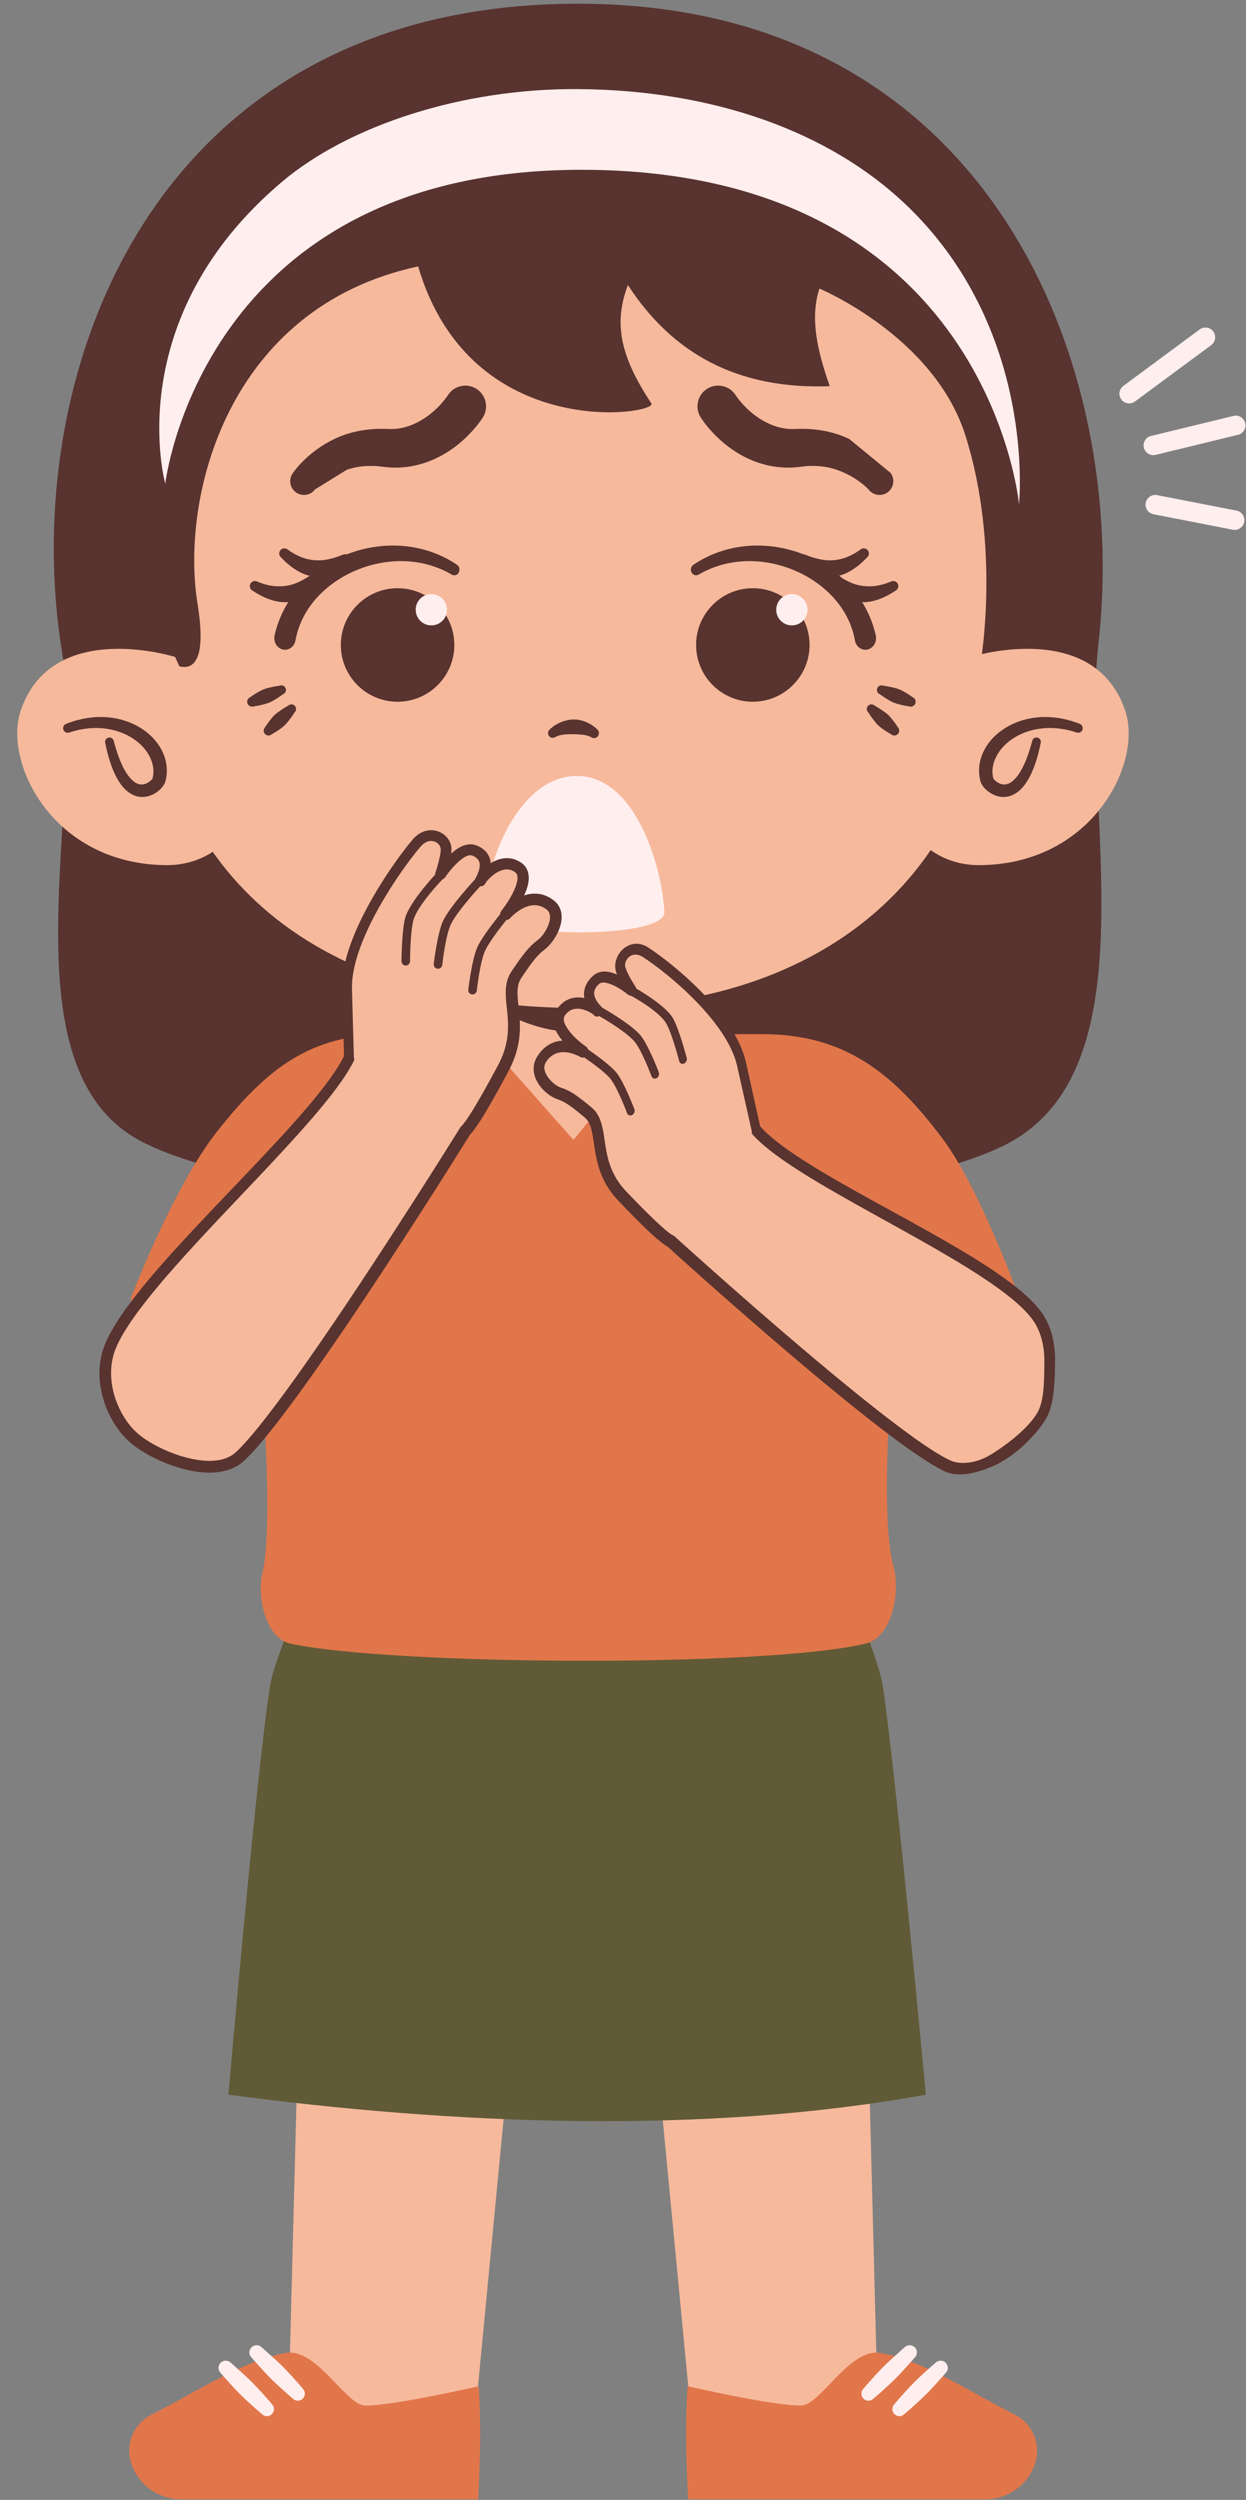 <?xml version="1.0" encoding="UTF-8"?>
<!DOCTYPE svg PUBLIC '-//W3C//DTD SVG 1.0//EN'
          'http://www.w3.org/TR/2001/REC-SVG-20010904/DTD/svg10.dtd'>
<svg height="203.0" preserveAspectRatio="xMidYMid meet" version="1.0" viewBox="-1.4 -0.3 101.2 203.0" width="101.2" xmlns="http://www.w3.org/2000/svg" xmlns:xlink="http://www.w3.org/1999/xlink" zoomAndPan="magnify"
><rect x="-1.4" y="-0.3" width="101.2" height="203.0" fill="#808080" stroke="none"/><defs
  ><clipPath id="a"
    ><path d="M 9 190 L 38 190 L 38 202.648 L 9 202.648 Z M 9 190"
    /></clipPath
    ><clipPath id="b"
    ><path d="M 54 190 L 83 190 L 83 202.648 L 54 202.648 Z M 54 190"
    /></clipPath
    ><clipPath id="c"
    ><path d="M 91 39 L 99.762 39 L 99.762 43 L 91 43 Z M 91 39"
    /></clipPath
    ><clipPath id="d"
    ><path d="M 91 33 L 99.762 33 L 99.762 37 L 91 37 Z M 91 33"
    /></clipPath
  ></defs
  ><g
  ><g id="change1_1"
    ><path d="M 41.355 152.422 L 23.148 152.422 L 22.125 191.754 L 21.324 201.605 L 37.23 201.605 L 37.258 195.215 L 41.355 152.422" fill="#f6b99c" fill-rule="evenodd"
    /></g
    ><g clip-path="url(#a)" id="change2_2"
    ><path d="M 37.477 193.469 C 37.477 193.469 30.469 195.082 28.234 195.035 C 26.691 195 24.32 190.336 21.809 190.766 C 18.406 191.344 14.383 194.02 10.918 195.77 C 9.449 196.5 8.742 198.195 9.266 199.75 C 9.262 199.75 9.262 199.75 9.262 199.75 C 9.84 201.484 11.465 202.648 13.289 202.648 C 20.398 202.648 37.438 202.648 37.438 202.648 C 37.586 199.652 37.691 196.637 37.477 193.469" fill="#e1764a" fill-rule="evenodd"
    /></g
    ><g id="change3_1"
    ><path d="M 19.027 191.133 C 19.027 191.133 19.355 191.52 19.816 192.02 C 20.059 192.285 20.336 192.594 20.629 192.883 C 21.477 193.711 22.383 194.477 22.383 194.477 C 22.605 194.699 22.973 194.699 23.195 194.477 C 23.418 194.25 23.418 193.887 23.195 193.664 C 23.195 193.664 22.43 192.758 21.602 191.91 C 21.312 191.617 21.008 191.34 20.738 191.098 C 20.238 190.637 19.855 190.309 19.855 190.309 C 19.625 190.082 19.258 190.082 19.027 190.309 C 18.797 190.535 18.797 190.906 19.027 191.133" fill="#fee" fill-rule="evenodd"
    /></g
    ><g id="change3_2"
    ><path d="M 16.516 192.391 C 16.516 192.391 16.844 192.773 17.305 193.277 C 17.547 193.543 17.824 193.848 18.117 194.137 C 18.965 194.969 19.871 195.73 19.871 195.73 C 20.098 195.957 20.461 195.957 20.684 195.73 C 20.906 195.508 20.906 195.145 20.684 194.918 C 20.684 194.918 19.918 194.012 19.09 193.164 C 18.801 192.871 18.496 192.598 18.23 192.352 C 17.727 191.891 17.344 191.562 17.344 191.562 C 17.113 191.336 16.742 191.336 16.516 191.562 C 16.289 191.793 16.289 192.16 16.516 192.391" fill="#fee" fill-rule="evenodd"
    /></g
    ><g id="change1_2"
    ><path d="M 50.57 152.422 L 68.777 152.422 L 69.801 191.754 L 70.602 201.605 L 54.695 201.605 L 54.668 195.215 L 50.57 152.422" fill="#f6b99c" fill-rule="evenodd"
    /></g
    ><g clip-path="url(#b)" id="change2_3"
    ><path d="M 54.449 193.469 C 54.449 193.469 61.461 195.082 63.691 195.035 C 65.234 195 67.605 190.336 70.117 190.766 C 73.52 191.344 77.543 194.02 81.008 195.77 C 82.477 196.5 83.184 198.195 82.66 199.75 C 82.664 199.75 82.664 199.75 82.664 199.75 C 82.086 201.484 80.465 202.648 78.637 202.648 C 71.527 202.648 54.488 202.648 54.488 202.648 C 54.34 199.652 54.234 196.637 54.449 193.469" fill="#e1764a" fill-rule="evenodd"
    /></g
    ><g id="change3_3"
    ><path d="M 72.898 191.133 C 72.898 191.133 72.57 191.52 72.109 192.02 C 71.867 192.285 71.59 192.594 71.297 192.883 C 70.449 193.711 69.543 194.477 69.543 194.477 C 69.32 194.699 68.957 194.699 68.73 194.477 C 68.508 194.25 68.508 193.887 68.73 193.664 C 68.73 193.664 69.496 192.758 70.324 191.91 C 70.613 191.617 70.918 191.34 71.188 191.098 C 71.688 190.637 72.07 190.309 72.07 190.309 C 72.301 190.082 72.668 190.082 72.898 190.309 C 73.129 190.535 73.129 190.906 72.898 191.133" fill="#fee" fill-rule="evenodd"
    /></g
    ><g id="change3_4"
    ><path d="M 75.41 192.391 C 75.41 192.391 75.082 192.773 74.621 193.277 C 74.379 193.543 74.102 193.848 73.809 194.137 C 72.961 194.969 72.055 195.73 72.055 195.73 C 71.832 195.957 71.465 195.957 71.242 195.73 C 71.02 195.508 71.02 195.145 71.242 194.918 C 71.242 194.918 72.008 194.012 72.836 193.164 C 73.125 192.871 73.43 192.598 73.695 192.352 C 74.199 191.891 74.582 191.562 74.582 191.562 C 74.812 191.336 75.184 191.336 75.41 191.562 C 75.637 191.793 75.637 192.16 75.41 192.391" fill="#fee" fill-rule="evenodd"
    /></g
    ><g id="change4_1"
    ><path d="M 44.969 0.004 C 10.594 0.348 -0.004 30.559 3.652 52.727 C 5.633 64.73 -1.41 86.621 10.258 92.477 C 23.602 99.172 66.797 99.348 80.18 92.695 C 92.414 86.617 86.34 64.988 87.816 51.957 C 90.367 29.438 79.039 -0.34 44.969 0.004" fill="#58332f" fill-rule="evenodd"
    /></g
    ><g id="change1_3"
    ><path d="M 52.43 77.504 L 37.988 77.504 L 37.988 96.18 L 52.43 96.18 L 52.43 77.504" fill="#f6b99c" fill-rule="evenodd"
    /></g
    ><g id="change4_2"
    ><path d="M 52.43 75.609 L 37.988 75.609 L 37.988 81 C 42.648 84.121 47.445 84.539 52.43 81 L 52.43 75.609" fill="#58332f" fill-rule="evenodd"
    /></g
    ><g id="change5_1"
    ><path d="M 66.734 126.668 L 24.066 127.309 C 24.066 127.309 20.961 134.039 20.555 136.484 C 19.484 142.938 17.152 169.793 17.152 169.793 C 35.336 172.215 55.773 173.078 73.797 169.793 C 73.797 169.793 71.293 142.938 70.281 136.516 C 69.918 134.215 66.734 126.668 66.734 126.668" fill="#605a36" fill-rule="evenodd"
    /></g
    ><g id="change2_1"
    ><path d="M 22.188 133.168 C 30.324 134.926 60.711 135.121 68.898 133.168 C 71.039 132.66 71.77 129.012 71.16 126.855 C 70.059 122.945 71.031 111.113 71.031 111.113 L 81.922 106.555 C 81.922 106.555 78.473 96.559 75.09 92.074 C 71.102 86.785 67.16 83.676 60.535 83.676 C 56.246 83.676 52.281 83.676 52.281 83.676 L 45.172 92.258 L 37.566 83.676 C 37.566 83.676 34.281 83.676 30.238 83.676 C 23.789 83.676 20.262 86.488 16.262 91.543 C 12.613 96.148 9.188 105.219 9.188 105.219 L 19.871 111.789 C 19.871 111.789 20.816 123.648 19.918 127.418 C 19.441 129.43 20.203 132.742 22.188 133.168" fill="#e1764a" fill-rule="evenodd"
    /></g
    ><g id="change1_4"
    ><path d="M 77.902 24.023 C 70.652 9.086 56.516 2.25 45.098 2.25 C 33.68 2.25 16.613 8.344 10.836 24.344 C 5.277 39.727 10.895 46.125 10.992 52.812 C 11.238 69.324 22.961 81.648 46.035 81.555 C 67.273 81.469 78.566 68.902 79.016 53.133 C 79.223 45.867 84.215 37.031 77.902 24.023" fill="#f6b99c" fill-rule="evenodd"
    /></g
    ><g id="change4_3"
    ><path d="M 21.309 55.379 C 21.309 55.379 20.977 55.422 20.539 55.523 C 20.379 55.559 20.207 55.602 20.043 55.664 C 19.879 55.727 19.723 55.809 19.582 55.891 C 19.191 56.109 18.922 56.316 18.922 56.316 C 18.723 56.398 18.621 56.629 18.703 56.832 C 18.785 57.035 19.02 57.137 19.223 57.055 C 19.223 57.055 19.559 57.016 19.988 56.906 C 20.148 56.863 20.316 56.816 20.48 56.75 C 20.645 56.68 20.793 56.59 20.934 56.508 C 21.32 56.277 21.59 56.074 21.59 56.074 C 21.781 55.996 21.875 55.777 21.797 55.586 C 21.723 55.395 21.504 55.301 21.309 55.379" fill="#58332f" fill-rule="evenodd"
    /></g
    ><g id="change4_4"
    ><path d="M 70.34 55.379 C 70.34 55.379 70.672 55.422 71.109 55.523 C 71.27 55.559 71.441 55.602 71.605 55.664 C 71.77 55.727 71.922 55.809 72.066 55.891 C 72.457 56.109 72.723 56.316 72.723 56.316 C 72.926 56.398 73.023 56.629 72.941 56.832 C 72.859 57.035 72.629 57.137 72.426 57.055 C 72.426 57.055 72.09 57.016 71.656 56.906 C 71.5 56.863 71.332 56.816 71.168 56.75 C 71.004 56.68 70.855 56.59 70.715 56.508 C 70.328 56.277 70.059 56.074 70.059 56.074 C 69.863 55.996 69.773 55.777 69.852 55.586 C 69.926 55.395 70.145 55.301 70.34 55.379" fill="#58332f" fill-rule="evenodd"
    /></g
    ><g id="change4_5"
    ><path d="M 22.016 56.996 C 22.016 56.996 21.719 57.16 21.352 57.414 C 21.215 57.508 21.07 57.605 20.941 57.727 C 20.809 57.844 20.695 57.977 20.594 58.105 C 20.312 58.453 20.137 58.742 20.137 58.742 C 19.98 58.895 19.973 59.145 20.121 59.305 C 20.273 59.461 20.523 59.469 20.684 59.32 C 20.684 59.32 20.98 59.16 21.344 58.902 C 21.477 58.805 21.617 58.699 21.742 58.574 C 21.871 58.453 21.977 58.312 22.078 58.184 C 22.355 57.832 22.531 57.543 22.531 57.543 C 22.684 57.402 22.688 57.164 22.547 57.012 C 22.402 56.863 22.164 56.855 22.016 56.996" fill="#58332f" fill-rule="evenodd"
    /></g
    ><g id="change4_6"
    ><path d="M 69.633 56.996 C 69.633 56.996 69.93 57.16 70.297 57.414 C 70.434 57.508 70.578 57.605 70.707 57.727 C 70.836 57.844 70.953 57.977 71.055 58.105 C 71.336 58.453 71.512 58.742 71.512 58.742 C 71.668 58.895 71.676 59.145 71.527 59.305 C 71.375 59.461 71.125 59.469 70.965 59.32 C 70.965 59.32 70.664 59.16 70.305 58.902 C 70.168 58.805 70.031 58.699 69.902 58.574 C 69.777 58.453 69.668 58.312 69.57 58.184 C 69.293 57.832 69.117 57.543 69.117 57.543 C 68.965 57.402 68.961 57.164 69.102 57.012 C 69.242 56.863 69.48 56.855 69.633 56.996" fill="#58332f" fill-rule="evenodd"
    /></g
    ><g id="change4_7"
    ><path d="M 11.98 53.18 C 11.98 53.18 15.898 56.434 14.645 48.723 C 13.242 40.117 17.02 24.672 32.562 21.332 C 36.805 35.781 52.082 33.34 51.504 32.461 C 49.094 28.793 48.359 26.098 49.598 22.844 C 53.129 28.285 58.359 31.348 65.992 31.059 C 65.035 28.316 64.348 25.609 65.152 23.133 C 65.152 23.133 74.484 27.012 77.023 35.098 C 79.863 44.121 78.27 53.344 78.27 53.344 L 83.82 53.961 L 85.824 39.008 L 78.941 18.992 C 78.941 18.992 72.836 8.582 62.852 4.938 C 56.777 2.715 47.578 0.367 41.031 1.371 C 36.332 2.094 29.652 3.559 25.074 6.07 C 18.152 9.867 14.156 14.98 14.156 14.98 L 7.602 25.898 L 4.445 43.688 L 9.668 54.578 L 11.98 53.18" fill="#58332f" fill-rule="evenodd"
    /></g
    ><g id="change3_5"
    ><path d="M 81.363 40.633 C 81.363 40.633 82.863 26.344 72.02 16.168 C 65.934 10.461 56.719 7.012 45.531 6.934 C 36.164 6.871 26.957 9.871 21.535 14.438 C 8.281 25.602 12.023 38.98 12.023 38.98 C 12.023 38.98 14.957 13.469 45.859 13.488 C 78.871 13.508 81.363 40.633 81.363 40.633" fill="#fee" fill-rule="evenodd"
    /></g
    ><g id="change1_5"
    ><path d="M 77.449 53.047 C 77.449 53.047 87.461 49.875 89.996 57.422 C 91.41 61.641 87.363 69.867 78.203 69.953 C 73.434 69.996 71.703 65.727 71.703 65.727 L 77.449 53.047" fill="#f6b99c" fill-rule="evenodd"
    /></g
    ><g id="change1_6"
    ><path d="M 12.824 53.047 C 12.824 53.047 2.809 49.875 0.277 57.422 C -1.141 61.641 2.906 69.867 12.066 69.953 C 16.84 69.996 18.566 65.727 18.566 65.727 L 12.824 53.047" fill="#f6b99c" fill-rule="evenodd"
    /></g
    ><g id="change4_8"
    ><path d="M 82.438 59.859 C 81.93 61.781 81.344 62.766 80.754 63.195 C 80.293 63.531 79.859 63.406 79.566 63.195 C 79.414 63.086 79.289 62.965 79.27 62.879 C 79.133 62.324 79.223 61.762 79.469 61.238 C 79.816 60.488 80.484 59.824 81.375 59.383 C 82.602 58.777 84.227 58.578 86.039 59.18 C 86.234 59.254 86.449 59.152 86.52 58.957 C 86.59 58.762 86.488 58.547 86.293 58.477 C 83.754 57.477 81.445 57.938 79.953 59.012 C 79.277 59.492 78.77 60.105 78.461 60.77 C 78.109 61.527 78.023 62.352 78.234 63.145 C 78.285 63.324 78.438 63.598 78.703 63.836 C 79.266 64.348 80.305 64.789 81.336 63.949 C 81.988 63.414 82.676 62.27 83.129 60.02 C 83.172 59.832 83.055 59.641 82.863 59.594 C 82.672 59.551 82.48 59.672 82.438 59.859" fill="#58332f" fill-rule="evenodd"
    /></g
    ><g id="change4_9"
    ><path d="M 7.145 60.02 C 7.594 62.27 8.281 63.414 8.934 63.949 C 9.965 64.789 11.004 64.348 11.57 63.836 C 11.836 63.598 11.984 63.324 12.035 63.145 C 12.25 62.352 12.16 61.527 11.809 60.77 C 11.504 60.105 10.992 59.492 10.32 59.012 C 8.824 57.938 6.52 57.477 3.977 58.477 C 3.781 58.547 3.68 58.762 3.75 58.957 C 3.824 59.152 4.039 59.254 4.234 59.18 C 6.043 58.578 7.668 58.777 8.898 59.383 C 9.789 59.824 10.457 60.488 10.805 61.238 C 11.047 61.762 11.137 62.324 11 62.879 C 10.98 62.965 10.855 63.086 10.703 63.195 C 10.414 63.406 9.977 63.531 9.516 63.195 C 8.93 62.766 8.34 61.781 7.836 59.859 C 7.789 59.672 7.598 59.551 7.41 59.594 C 7.219 59.641 7.098 59.832 7.145 60.02" fill="#58332f" fill-rule="evenodd"
    /></g
    ><g id="change4_10"
    ><path d="M 43.707 59.547 C 44.047 59.363 44.457 59.328 44.875 59.32 C 44.992 59.316 45.109 59.324 45.227 59.324 C 45.344 59.328 45.461 59.328 45.578 59.336 C 45.938 59.355 46.293 59.391 46.613 59.562 C 46.793 59.691 47.043 59.652 47.168 59.469 C 47.297 59.285 47.258 59.031 47.078 58.902 C 46.77 58.602 46.398 58.391 45.992 58.254 C 45.727 58.164 45.445 58.117 45.164 58.125 C 44.883 58.129 44.605 58.184 44.344 58.273 C 43.93 58.422 43.562 58.633 43.27 58.918 C 43.098 59.039 43.059 59.281 43.18 59.453 C 43.297 59.629 43.535 59.668 43.707 59.547" fill="#58332f" fill-rule="evenodd"
    /></g
    ><g id="change3_6"
    ><path d="M 45.449 62.707 C 50.266 62.707 52.395 70.199 52.559 73.766 C 52.664 76.062 38.176 75.887 38.066 73.629 C 37.895 70.062 40.629 62.707 45.449 62.707" fill="#fee" fill-rule="evenodd"
    /></g
    ><g id="change4_11"
    ><path d="M 35.711 45.555 C 33.094 43.797 29.898 43.621 27.148 44.574 C 24.07 45.637 21.59 48.137 20.898 51.32 C 20.797 51.832 21.098 52.332 21.566 52.441 C 22.035 52.551 22.496 52.223 22.598 51.715 C 23.062 49.062 25.105 47.004 27.598 45.98 C 30.012 44.992 32.859 44.945 35.285 46.355 C 35.488 46.484 35.746 46.406 35.863 46.188 C 35.98 45.965 35.91 45.684 35.711 45.555" fill="#58332f" fill-rule="evenodd"
    /></g
    ><g id="change4_12"
    ><path d="M 55.352 46.355 C 57.773 44.945 60.621 44.992 63.035 45.98 C 65.531 47.004 67.574 49.062 68.039 51.715 C 68.137 52.223 68.598 52.551 69.066 52.441 C 69.535 52.332 69.836 51.832 69.734 51.32 C 69.043 48.137 66.566 45.637 63.484 44.574 C 60.734 43.621 57.543 43.797 54.926 45.555 C 54.723 45.684 54.652 45.965 54.77 46.188 C 54.887 46.406 55.148 46.484 55.352 46.355" fill="#58332f" fill-rule="evenodd"
    /></g
    ><g id="change4_13"
    ><path d="M 65.746 47.418 C 66.16 47.73 66.57 47.996 66.992 48.195 C 67.48 48.422 67.984 48.574 68.512 48.598 C 68.82 48.613 69.137 48.59 69.461 48.516 C 70.047 48.379 70.664 48.117 71.34 47.66 C 71.543 47.555 71.621 47.305 71.512 47.102 C 71.406 46.898 71.152 46.82 70.953 46.93 C 70.031 47.312 69.297 47.367 68.629 47.273 C 68.262 47.223 67.914 47.113 67.574 46.953 C 67.227 46.789 66.879 46.586 66.523 46.34 C 66.227 46.121 65.809 46.191 65.594 46.488 C 65.379 46.785 65.445 47.203 65.746 47.418" fill="#58332f" fill-rule="evenodd"
    /></g
    ><g id="change4_14"
    ><path d="M 23.926 46.34 C 23.574 46.586 23.227 46.789 22.879 46.953 C 22.535 47.113 22.188 47.223 21.82 47.273 C 21.152 47.367 20.418 47.312 19.5 46.93 C 19.297 46.82 19.047 46.898 18.938 47.102 C 18.832 47.305 18.906 47.555 19.109 47.66 C 19.789 48.117 20.406 48.379 20.988 48.516 C 21.316 48.59 21.633 48.613 21.938 48.598 C 22.469 48.574 22.969 48.422 23.457 48.195 C 23.879 47.996 24.289 47.73 24.707 47.418 C 25.004 47.203 25.07 46.785 24.855 46.488 C 24.641 46.191 24.223 46.121 23.926 46.34" fill="#58332f" fill-rule="evenodd"
    /></g
    ><g id="change4_15"
    ><path d="M 63.523 45.984 C 64 46.195 64.461 46.363 64.914 46.461 C 65.441 46.57 65.965 46.605 66.488 46.508 C 66.789 46.453 67.094 46.359 67.391 46.211 C 67.93 45.949 68.473 45.551 69.031 44.957 C 69.203 44.805 69.223 44.543 69.07 44.371 C 68.918 44.199 68.656 44.18 68.484 44.328 C 67.676 44.91 66.973 45.133 66.301 45.191 C 65.93 45.223 65.57 45.199 65.199 45.117 C 64.824 45.039 64.438 44.918 64.039 44.758 C 63.699 44.613 63.309 44.773 63.168 45.113 C 63.023 45.453 63.184 45.844 63.523 45.984" fill="#58332f" fill-rule="evenodd"
    /></g
    ><g id="change4_16"
    ><path d="M 55.504 33.586 C 55.504 33.586 56.691 35.531 58.918 36.719 C 60.172 37.391 61.738 37.836 63.562 37.613 C 64.73 37.438 65.734 37.562 66.551 37.844 C 68.203 38.41 69.137 39.438 69.137 39.438 C 69.504 39.934 70.207 40.039 70.703 39.672 C 71.199 39.305 71.301 38.602 70.934 38.105 L 67.578 35.348 C 66.434 34.801 64.996 34.461 63.27 34.531 C 62.172 34.605 61.262 34.258 60.527 33.832 C 59.129 33.02 58.359 31.805 58.359 31.805 C 57.867 31.016 56.828 30.777 56.039 31.266 C 55.254 31.758 55.012 32.797 55.504 33.586 Z M 55.504 33.586 L 55.504 33.586" fill="#58332f" fill-rule="evenodd"
    /></g
    ><g id="change4_17"
    ><path d="M 34.969 31.805 C 34.969 31.805 34.199 33.02 32.801 33.832 C 32.062 34.258 31.156 34.605 30.059 34.531 C 28.332 34.461 26.895 34.801 25.754 35.348 C 23.504 36.426 22.395 38.105 22.395 38.105 C 22.023 38.602 22.129 39.305 22.625 39.672 C 23.121 40.039 23.82 39.934 24.191 39.438 L 26.773 37.844 C 27.594 37.562 28.598 37.438 29.766 37.613 C 31.59 37.836 33.156 37.391 34.406 36.719 C 36.637 35.531 37.824 33.586 37.824 33.586 C 38.312 32.797 38.074 31.758 37.285 31.266 C 36.5 30.777 35.461 31.016 34.969 31.805" fill="#58332f" fill-rule="evenodd"
    /></g
    ><g id="change4_18"
    ><path d="M 26.41 44.758 C 26.012 44.918 25.629 45.039 25.25 45.117 C 24.883 45.199 24.52 45.223 24.148 45.191 C 23.477 45.133 22.773 44.91 21.969 44.328 C 21.793 44.18 21.531 44.199 21.383 44.371 C 21.23 44.543 21.246 44.805 21.422 44.957 C 21.98 45.551 22.52 45.949 23.059 46.211 C 23.359 46.359 23.66 46.453 23.965 46.508 C 24.484 46.605 25.008 46.57 25.535 46.461 C 25.988 46.363 26.449 46.195 26.926 45.984 C 27.266 45.844 27.426 45.453 27.285 45.113 C 27.141 44.773 26.75 44.613 26.41 44.758" fill="#58332f" fill-rule="evenodd"
    /></g
    ><g id="change4_19"
    ><path d="M 30.891 47.465 C 33.434 47.465 35.5 49.527 35.5 52.074 C 35.5 54.617 33.434 56.684 30.891 56.684 C 28.348 56.684 26.281 54.617 26.281 52.074 C 26.281 49.527 28.348 47.465 30.891 47.465" fill="#58332f" fill-rule="evenodd"
    /></g
    ><g id="change4_20"
    ><path d="M 59.742 47.465 C 57.199 47.465 55.137 49.527 55.137 52.074 C 55.137 54.617 57.199 56.684 59.742 56.684 C 62.285 56.684 64.352 54.617 64.352 52.074 C 64.352 49.527 62.285 47.465 59.742 47.465" fill="#58332f" fill-rule="evenodd"
    /></g
    ><g id="change3_7"
    ><path d="M 62.914 47.941 C 62.215 47.941 61.645 48.512 61.645 49.211 C 61.645 49.914 62.215 50.484 62.914 50.484 C 63.617 50.484 64.188 49.914 64.188 49.211 C 64.188 48.512 63.617 47.941 62.914 47.941" fill="#fee" fill-rule="evenodd"
    /></g
    ><g id="change3_8"
    ><path d="M 33.633 47.941 C 34.336 47.941 34.902 48.512 34.902 49.211 C 34.902 49.914 34.336 50.484 33.633 50.484 C 32.93 50.484 32.363 49.914 32.363 49.211 C 32.363 48.512 32.93 47.941 33.633 47.941" fill="#fee" fill-rule="evenodd"
    /></g
    ><g clip-path="url(#c)" id="change3_11"
    ><path d="M 99.031 41.164 L 92.586 39.906 C 92.156 39.82 91.742 40.102 91.656 40.527 C 91.574 40.957 91.855 41.371 92.281 41.457 L 98.73 42.715 C 99.156 42.797 99.574 42.516 99.656 42.09 C 99.738 41.66 99.461 41.246 99.031 41.164" fill="#fee" fill-rule="evenodd"
    /></g
    ><g clip-path="url(#d)" id="change3_10"
    ><path d="M 98.781 33.473 L 92.082 35.102 C 91.66 35.203 91.398 35.633 91.504 36.055 C 91.605 36.477 92.031 36.738 92.457 36.637 L 99.152 35.008 C 99.578 34.902 99.84 34.477 99.734 34.051 C 99.633 33.629 99.203 33.367 98.781 33.473" fill="#fee" fill-rule="evenodd"
    /></g
    ><g id="change3_9"
    ><path d="M 96.035 26.453 L 89.84 31.035 C 89.488 31.297 89.414 31.789 89.676 32.141 C 89.934 32.492 90.43 32.566 90.781 32.305 L 96.977 27.723 C 97.328 27.465 97.398 26.969 97.141 26.617 C 96.883 26.27 96.387 26.195 96.035 26.453" fill="#fee" fill-rule="evenodd"
    /></g
    ><g id="change1_7"
    ><path d="M 26.949 85.641 C 24.246 91.145 9.941 103.211 7.566 109.023 C 6.438 111.789 7.777 115.027 9.531 116.516 C 11.289 118.008 15.98 119.938 18.102 117.965 C 22.578 113.801 36.387 91.527 36.387 91.527 C 37.109 90.867 38.953 87.414 39.461 86.469 C 41.402 82.855 39.363 80.578 40.555 78.824 C 41.27 77.773 41.816 76.969 42.527 76.441 C 43.332 75.848 44.371 74.004 43.262 73.164 C 41.52 71.852 39.688 73.945 39.688 73.945 C 39.688 73.945 42.039 71.016 40.641 70.109 C 39.18 69.164 37.73 70.996 37.629 71.211 C 37.625 71.223 37.621 71.23 37.621 71.23 C 37.621 71.23 37.621 71.223 37.629 71.211 C 37.73 70.992 38.691 69.371 37.129 68.762 C 35.953 68.305 34.387 70.691 34.387 70.691 C 34.387 70.691 34.945 69.062 34.809 68.461 C 34.613 67.598 33.359 67.074 32.422 68.176 C 30.965 69.891 26.754 75.777 26.777 79.898 C 26.781 80.938 26.949 85.641 26.949 85.641" fill="#f6b99c" fill-rule="evenodd"
    /></g
    ><g id="change4_21"
    ><path d="M 38.453 69.801 C 38.445 69.664 38.422 69.523 38.375 69.391 C 38.238 68.984 37.93 68.594 37.289 68.348 C 36.848 68.176 36.355 68.266 35.887 68.535 C 35.668 68.66 35.453 68.828 35.25 69.012 C 35.277 68.758 35.273 68.527 35.238 68.363 C 35.086 67.707 34.492 67.184 33.766 67.121 C 33.234 67.078 32.617 67.273 32.094 67.898 C 31.168 68.988 29.156 71.734 27.785 74.66 C 26.949 76.449 26.359 78.305 26.371 79.898 L 26.543 85.453 C 24.48 89.637 15.711 97.586 10.609 103.691 C 8.973 105.652 7.711 107.434 7.133 108.844 C 6.551 110.266 6.566 111.797 6.957 113.188 C 7.375 114.703 8.242 116.043 9.223 116.879 C 10.309 117.805 12.473 118.895 14.516 119.199 C 16.023 119.422 17.461 119.219 18.43 118.316 C 19.793 117.051 22.016 114.129 24.453 110.656 C 29.828 102.996 36.27 92.648 36.773 91.84 C 37.039 91.57 37.426 91.012 37.84 90.344 C 38.633 89.047 39.555 87.328 39.891 86.699 C 40.348 85.844 40.598 85.059 40.723 84.332 C 40.949 83 40.754 81.879 40.664 80.91 C 40.605 80.227 40.59 79.629 40.953 79.094 C 41.336 78.523 41.672 78.027 42.012 77.613 C 42.266 77.301 42.523 77.035 42.809 76.824 C 43.359 76.418 44.008 75.504 44.172 74.621 C 44.305 73.922 44.152 73.246 43.543 72.789 C 42.91 72.316 42.27 72.207 41.68 72.289 C 41.508 72.312 41.336 72.355 41.172 72.41 C 41.336 72.051 41.469 71.676 41.52 71.328 C 41.613 70.668 41.449 70.086 40.891 69.727 C 40.289 69.34 39.691 69.316 39.148 69.477 C 38.902 69.551 38.668 69.664 38.453 69.801 Z M 37.371 71.605 C 37.309 71.562 37.062 71.359 37.211 71.039 L 37.219 71.02 C 37.219 71.02 37.223 71.016 37.223 71.012 L 37.227 71.004 C 37.297 70.863 37.602 70.355 37.562 69.859 C 37.539 69.59 37.375 69.34 36.965 69.18 C 36.68 69.07 36.375 69.258 36.082 69.477 C 35.359 70.016 34.758 70.934 34.758 70.934 C 34.637 71.121 34.395 71.188 34.195 71.09 C 33.992 70.992 33.898 70.762 33.969 70.551 C 33.969 70.551 34.195 69.898 34.316 69.281 C 34.375 69.004 34.422 68.73 34.383 68.559 C 34.312 68.254 34.027 68.02 33.691 67.992 C 33.387 67.965 33.051 68.105 32.75 68.457 C 31.848 69.512 29.883 72.176 28.539 75.016 C 27.754 76.68 27.18 78.406 27.184 79.895 L 27.344 85.625 L 27.379 85.645 C 27.383 85.711 27.371 85.777 27.344 85.836 C 25.281 90.051 16.461 98.109 11.324 104.285 C 9.766 106.16 8.555 107.852 8 109.203 C 7.508 110.418 7.531 111.738 7.867 112.93 C 8.238 114.254 8.984 115.426 9.84 116.152 C 10.832 116.992 12.797 117.973 14.66 118.25 C 15.852 118.426 17.008 118.324 17.773 117.609 C 19.105 116.367 21.27 113.496 23.652 110.098 C 29.234 102.133 35.973 91.27 35.973 91.27 C 35.996 91.234 36.023 91.199 36.055 91.168 C 36.344 90.902 36.816 90.156 37.309 89.328 C 38.012 88.141 38.742 86.781 39.031 86.238 C 39.438 85.488 39.656 84.801 39.766 84.168 C 39.98 82.934 39.785 81.895 39.707 80.992 C 39.629 80.07 39.668 79.277 40.16 78.555 C 40.566 77.961 40.918 77.441 41.273 77.008 C 41.582 76.633 41.898 76.316 42.246 76.059 C 42.586 75.809 42.973 75.289 43.164 74.746 C 43.316 74.305 43.359 73.832 42.977 73.539 C 42.465 73.152 41.941 73.148 41.488 73.285 C 40.652 73.547 40.035 74.254 40.035 74.254 C 39.871 74.441 39.582 74.465 39.387 74.305 C 39.195 74.141 39.164 73.855 39.324 73.656 C 39.324 73.656 40.207 72.566 40.527 71.551 C 40.656 71.129 40.73 70.715 40.391 70.492 C 40.051 70.273 39.715 70.262 39.406 70.352 C 38.676 70.566 38.098 71.281 38.039 71.402 C 38.035 71.41 38.031 71.418 38.027 71.422 C 37.859 71.773 37.496 71.66 37.406 71.625 L 37.387 71.617 L 37.371 71.605" fill="#58332f" fill-rule="evenodd"
    /></g
    ><g id="change4_22"
    ><path d="M 40.047 72.926 C 40.047 72.926 37.992 75.328 37.398 76.551 C 36.934 77.508 36.633 80.066 36.633 80.066 C 36.613 80.258 36.75 80.43 36.941 80.453 C 37.129 80.473 37.301 80.336 37.324 80.145 C 37.324 80.145 37.586 77.746 38.023 76.852 C 38.594 75.684 40.574 73.375 40.574 73.375 C 40.699 73.23 40.684 73.012 40.535 72.887 C 40.391 72.762 40.172 72.777 40.047 72.926" fill="#58332f" fill-rule="evenodd"
    /></g
    ><g id="change4_23"
    ><path d="M 37.191 71.098 C 37.191 71.098 35.191 73.234 34.594 74.461 C 34.129 75.414 33.828 77.98 33.828 77.98 C 33.809 78.168 33.945 78.34 34.133 78.363 C 34.324 78.383 34.496 78.246 34.52 78.059 C 34.52 78.059 34.781 75.656 35.219 74.762 C 35.785 73.598 37.695 71.574 37.695 71.574 C 37.828 71.434 37.82 71.215 37.68 71.082 C 37.543 70.949 37.32 70.957 37.191 71.098" fill="#58332f" fill-rule="evenodd"
    /></g
    ><g id="change4_24"
    ><path d="M 34.047 70.609 C 34.047 70.609 31.883 72.898 31.512 74.23 C 31.227 75.246 31.207 77.754 31.207 77.754 C 31.207 77.945 31.359 78.102 31.551 78.105 C 31.742 78.105 31.898 77.949 31.902 77.762 C 31.902 77.762 31.91 75.383 32.18 74.414 C 32.523 73.188 34.551 71.09 34.551 71.09 C 34.684 70.949 34.68 70.73 34.539 70.598 C 34.402 70.465 34.184 70.469 34.047 70.609" fill="#58332f" fill-rule="evenodd"
    /></g
    ><g id="change1_8"
    ><path d="M 60.023 91.484 C 63.73 95.691 79.266 101.848 82.758 106.465 C 84.418 108.66 84.562 112.406 83.48 114.516 C 81.609 118.184 77.918 119.828 75.57 118.742 C 70.617 116.449 53.078 100.488 53.078 100.488 C 52.285 100.125 49.828 97.547 49.152 96.84 C 46.574 94.141 47.832 91.246 46.359 90.027 C 45.477 89.297 44.801 88.738 44.043 88.504 C 43.191 88.234 41.832 86.875 42.613 85.68 C 43.844 83.805 45.965 85.109 45.965 85.109 C 45.965 85.109 43.18 83.207 44.203 81.84 C 45.27 80.414 46.988 81.613 47.129 81.777 C 47.137 81.789 47.141 81.793 47.141 81.793 C 47.141 81.793 47.137 81.785 47.129 81.777 C 46.988 81.609 45.75 80.434 46.988 79.289 C 47.918 78.426 49.871 80.105 49.871 80.105 C 49.871 80.105 48.988 78.773 48.969 78.156 C 48.938 77.27 49.918 76.316 51.012 77.016 C 52.711 78.102 57.844 82.113 58.805 86.008 C 59.047 86.992 60.023 91.484 60.023 91.484" fill="#f6b99c" fill-rule="evenodd"
    /></g
    ><g id="change4_25"
    ><path d="M 46.062 80.75 C 46.035 80.617 46.027 80.477 46.035 80.336 C 46.059 79.902 46.238 79.422 46.746 78.953 C 47.098 78.629 47.551 78.535 48.031 78.621 C 48.258 78.66 48.484 78.738 48.711 78.836 C 48.625 78.605 48.57 78.391 48.566 78.223 C 48.543 77.547 48.945 76.836 49.57 76.516 C 50.031 76.277 50.621 76.238 51.238 76.633 C 52.312 77.324 54.754 79.18 56.664 81.441 C 57.828 82.82 58.793 84.352 59.164 85.863 L 60.34 91.164 C 63.164 94.355 72.82 98.648 78.789 102.547 C 80.707 103.797 82.246 105.016 83.098 106.137 C 83.953 107.262 84.301 108.715 84.293 110.164 C 84.281 111.75 84.242 113.738 83.57 114.883 C 82.832 116.152 81.043 117.969 79.309 118.73 C 77.945 119.332 76.438 119.688 75.363 119.195 C 73.855 118.496 71.191 116.555 68.207 114.168 C 61.621 108.906 53.453 101.5 52.812 100.922 C 52.516 100.766 52.039 100.379 51.512 99.898 C 50.5 98.969 49.277 97.68 48.828 97.211 C 48.219 96.57 47.809 95.922 47.527 95.281 C 47.008 94.109 46.914 92.98 46.758 92.035 C 46.648 91.367 46.523 90.797 46.07 90.426 C 45.594 90.031 45.18 89.684 44.781 89.418 C 44.48 89.219 44.191 89.062 43.887 88.965 C 43.305 88.781 42.512 88.156 42.152 87.387 C 41.867 86.773 41.844 86.082 42.273 85.43 C 42.719 84.75 43.262 84.414 43.801 84.273 C 43.965 84.234 44.121 84.211 44.281 84.203 C 44.047 83.926 43.844 83.621 43.715 83.312 C 43.473 82.723 43.48 82.113 43.891 81.57 C 44.328 80.984 44.855 80.746 45.371 80.699 C 45.605 80.676 45.84 80.699 46.062 80.75 Z M 47.453 82.059 C 47.496 81.992 47.664 81.711 47.461 81.465 L 47.449 81.449 C 47.445 81.449 47.445 81.445 47.441 81.445 L 47.434 81.438 C 47.34 81.328 46.949 80.965 46.867 80.48 C 46.824 80.215 46.91 79.922 47.23 79.621 C 47.457 79.41 47.773 79.477 48.086 79.578 C 48.852 79.824 49.605 80.469 49.605 80.469 C 49.758 80.602 49.984 80.574 50.141 80.41 C 50.293 80.246 50.324 79.992 50.211 79.816 C 50.211 79.816 49.855 79.285 49.598 78.754 C 49.48 78.508 49.375 78.266 49.367 78.094 C 49.355 77.777 49.555 77.453 49.844 77.305 C 50.105 77.168 50.438 77.18 50.789 77.398 C 51.84 78.066 54.215 79.859 56.078 82.051 C 57.172 83.332 58.094 84.746 58.445 86.152 L 59.672 91.617 L 59.645 91.648 C 59.656 91.715 59.684 91.773 59.723 91.816 L 59.719 91.816 C 62.555 95.039 72.281 99.418 78.301 103.367 C 80.125 104.566 81.605 105.719 82.414 106.789 C 83.145 107.758 83.434 109.012 83.422 110.258 C 83.41 111.641 83.438 113.426 82.852 114.422 C 82.176 115.574 80.535 116.949 78.953 117.887 C 77.941 118.492 76.625 118.68 75.777 118.289 C 74.301 117.605 71.703 115.688 68.781 113.352 C 61.941 107.875 53.387 100.094 53.387 100.094 C 53.355 100.066 53.32 100.043 53.285 100.027 C 52.969 99.883 52.375 99.352 51.738 98.746 C 50.832 97.887 49.863 96.867 49.477 96.465 C 48.941 95.906 48.582 95.336 48.332 94.777 C 47.848 93.691 47.773 92.641 47.629 91.766 C 47.477 90.863 47.254 90.129 46.645 89.629 C 46.145 89.215 45.707 88.859 45.289 88.578 C 44.926 88.336 44.574 88.152 44.203 88.039 C 43.844 87.926 43.375 87.578 43.078 87.133 C 42.836 86.773 42.684 86.344 42.953 85.93 C 43.316 85.379 43.777 85.18 44.211 85.145 C 45.012 85.086 45.727 85.527 45.727 85.527 C 45.918 85.645 46.18 85.562 46.312 85.34 C 46.445 85.113 46.398 84.832 46.215 84.703 C 46.215 84.703 45.172 84 44.648 83.156 C 44.43 82.809 44.266 82.445 44.512 82.113 C 44.762 81.781 45.059 81.645 45.352 81.617 C 46.051 81.551 46.73 82.016 46.812 82.109 C 46.82 82.117 46.824 82.121 46.828 82.125 C 47.059 82.395 47.355 82.152 47.426 82.09 L 47.441 82.074 L 47.453 82.059" fill="#58332f" fill-rule="evenodd"
    /></g
    ><g id="change4_26"
    ><path d="M 45.398 84.277 C 45.398 84.277 47.789 85.797 48.609 86.73 C 49.25 87.461 50.125 89.77 50.125 89.77 C 50.191 89.941 50.109 90.152 49.945 90.242 C 49.781 90.332 49.598 90.266 49.531 90.094 C 49.531 90.094 48.727 87.93 48.129 87.242 C 47.344 86.348 45.039 84.895 45.039 84.895 C 44.895 84.805 44.859 84.59 44.957 84.422 C 45.055 84.25 45.254 84.188 45.398 84.277" fill="#58332f" fill-rule="evenodd"
    /></g
    ><g id="change4_27"
    ><path d="M 47.488 81.512 C 47.488 81.512 49.77 82.797 50.59 83.734 C 51.23 84.465 52.109 86.773 52.109 86.773 C 52.172 86.945 52.094 87.156 51.93 87.246 C 51.766 87.34 51.582 87.27 51.516 87.098 C 51.516 87.098 50.711 84.934 50.109 84.25 C 49.332 83.355 47.156 82.145 47.156 82.145 C 47.008 82.062 46.961 81.852 47.055 81.676 C 47.145 81.504 47.34 81.43 47.488 81.512" fill="#58332f" fill-rule="evenodd"
    /></g
    ><g id="change4_28"
    ><path d="M 50.152 79.902 C 50.152 79.902 52.617 81.273 53.262 82.391 C 53.758 83.25 54.375 85.605 54.375 85.605 C 54.422 85.785 54.32 85.988 54.152 86.062 C 53.984 86.133 53.809 86.043 53.762 85.863 C 53.762 85.863 53.184 83.625 52.715 82.812 C 52.117 81.777 49.824 80.539 49.824 80.539 C 49.672 80.457 49.625 80.246 49.715 80.074 C 49.809 79.898 50.004 79.82 50.152 79.902" fill="#58332f" fill-rule="evenodd"
    /></g
  ></g
></svg
>
